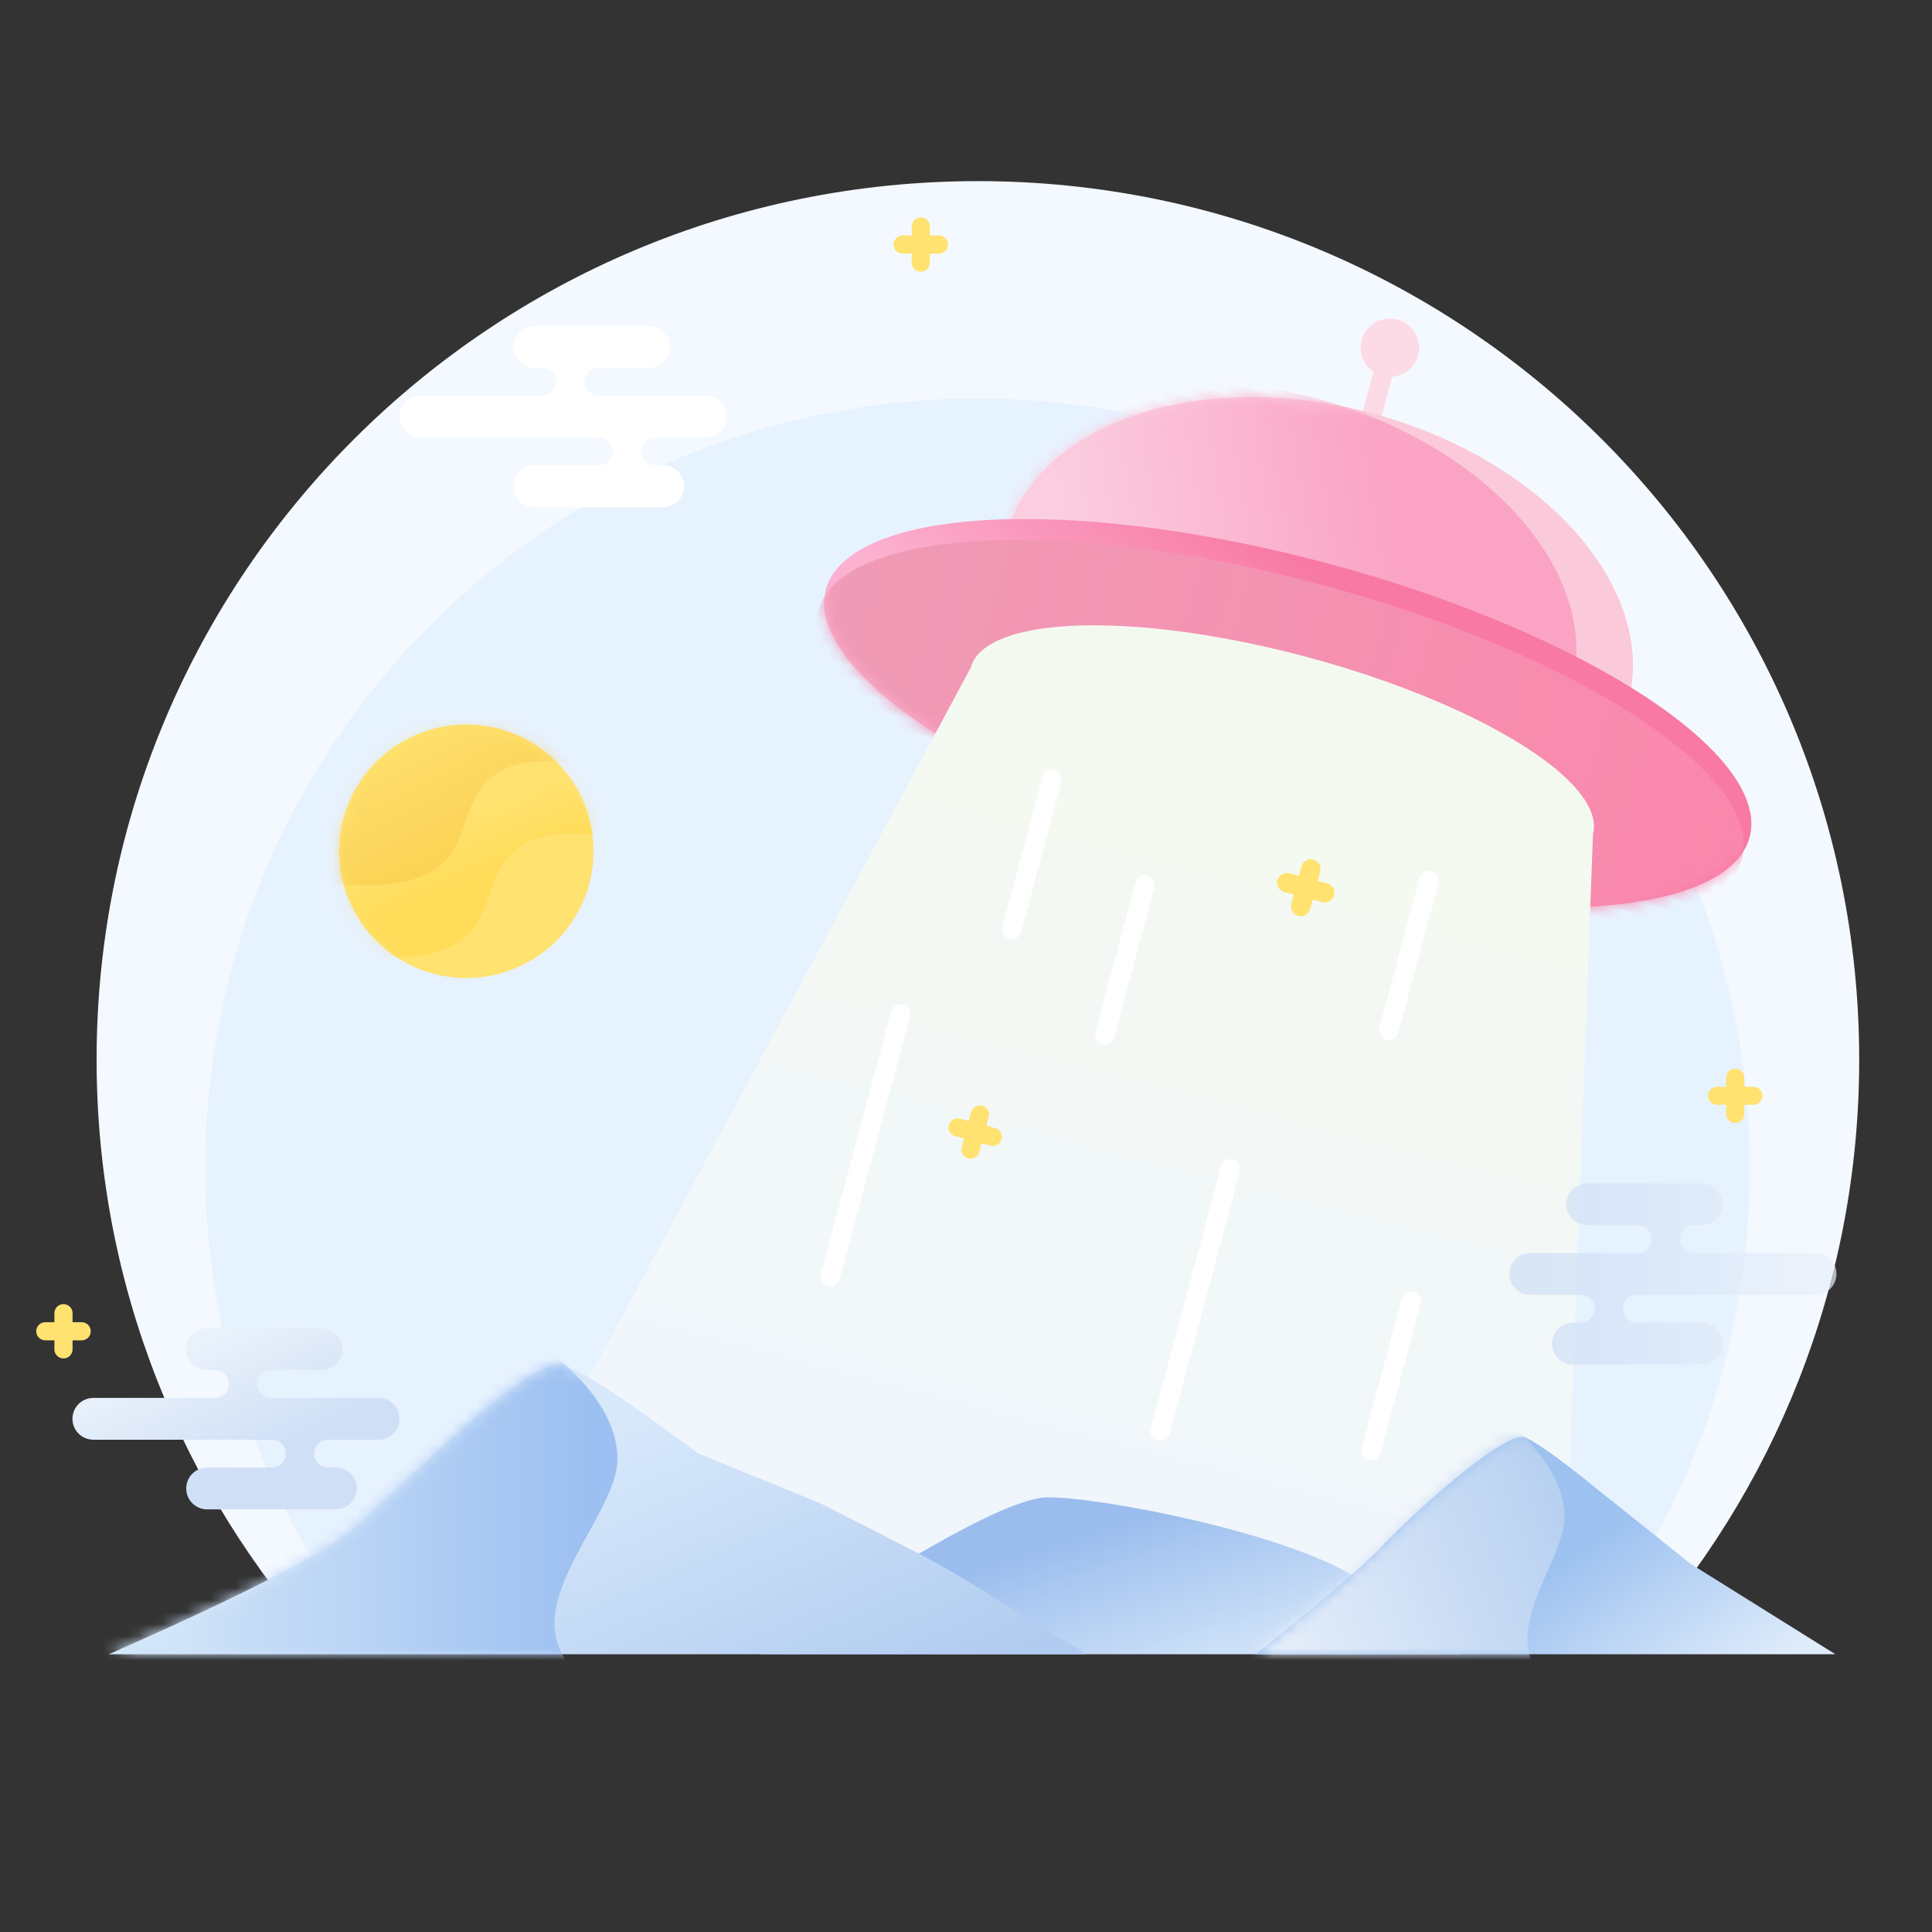 <?xml version="1.0" encoding="UTF-8"?>
<svg xmlns="http://www.w3.org/2000/svg" xmlns:xlink="http://www.w3.org/1999/xlink" width="160px" height="160px" viewBox="0 0 160 160" version="1.1">

    <rect x="0" y="0" width="160" height="160" fill="#333333" stroke="none"/>

    <title>icon_空页面</title>
    <desc>Created with Sketch.</desc>
    <defs>
        <ellipse id="path-1" cx="10.621" cy="10.5" rx="10.534" ry="10.5"/>
        <linearGradient x1="40.178%" y1="36.798%" x2="54.901%" y2="60.655%" id="linearGradient-3">
            <stop stop-color="#FFE270" offset="0%"/>
            <stop stop-color="#FFCE14" offset="100%"/>
        </linearGradient>
        <linearGradient x1="26.411%" y1="36.68%" x2="50%" y2="67.927%" id="linearGradient-4">
            <stop stop-color="#FFDE60" offset="0%"/>
            <stop stop-color="#F3AF24" offset="100%"/>
        </linearGradient>
        <ellipse id="path-5" cx="26.669" cy="17.679" rx="26.669" ry="17.679"/>
        <linearGradient x1="13.875%" y1="40.097%" x2="67.252%" y2="24.057%" id="linearGradient-7">
            <stop stop-color="#FBCFE1" offset="0%"/>
            <stop stop-color="#FBA3C4" offset="100%"/>
        </linearGradient>
        <linearGradient x1="3.521%" y1="34.902%" x2="49.132%" y2="2.813%" id="linearGradient-8">
            <stop stop-color="#FCB1D0" offset="0%"/>
            <stop stop-color="#F879A3" offset="100%"/>
        </linearGradient>
        <ellipse id="path-9" cx="39.6" cy="12.857" rx="39.6" ry="12.857"/>
        <linearGradient x1="0%" y1="38.577%" x2="100%" y2="38.577%" id="linearGradient-11">
            <stop stop-color="#EF9BB6" offset="0%"/>
            <stop stop-color="#FA87AD" offset="100%"/>
        </linearGradient>
        <linearGradient x1="50%" y1="93.623%" x2="50%" y2="0%" id="linearGradient-12">
            <stop stop-color="#F1F6FD" offset="0%"/>
            <stop stop-color="#F4F9F0" offset="100%"/>
        </linearGradient>
        <linearGradient x1="26.359%" y1="50%" x2="75.099%" y2="84.18%" id="linearGradient-13">
            <stop stop-color="#9ABDEE" offset="0%"/>
            <stop stop-color="#CCE0F8" offset="100%"/>
        </linearGradient>
        <linearGradient x1="35.188%" y1="50%" x2="96.948%" y2="93.636%" id="linearGradient-14">
            <stop stop-color="#D7E8FB" offset="0%"/>
            <stop stop-color="#B1CCF0" offset="100%"/>
        </linearGradient>
        <path d="M20.25,13.594 C23.932,10.472 34.977,-0.974 37.739,0.067 C39.58,0.76 43.261,3.188 48.784,7.351 L58.909,11.48 C64.432,14.277 67.807,16.022 69.034,16.716 C70.261,17.41 74.25,19.838 81,24 L0,24 C11.045,19.144 17.795,15.675 20.25,13.594 Z" id="path-15"/>
        <linearGradient x1="17.491%" y1="64.656%" x2="73.685%" y2="64.656%" id="linearGradient-17">
            <stop stop-color="#D1E4F8" offset="0%"/>
            <stop stop-color="#9CC0F1" offset="100%"/>
        </linearGradient>
        <linearGradient x1="96.759%" y1="91.307%" x2="50%" y2="64.62%" id="linearGradient-18">
            <stop stop-color="#DFECFB" offset="0%"/>
            <stop stop-color="#9EC2F0" offset="100%"/>
        </linearGradient>
        <path d="M10.5,8.993 C12.682,6.653 20.727,-0.723 22.364,0.057 C23.455,0.578 25.5,2.06 28.5,4.506 L36,10.503 L48,18 L0,18 C5.545,13.556 9.045,10.554 10.5,8.993 Z" id="path-19"/>
        <linearGradient x1="3.614%" y1="67.816%" x2="83.349%" y2="43.594%" id="linearGradient-21">
            <stop stop-color="#EBF2FB" offset="0%"/>
            <stop stop-color="#B7D0F1" offset="100%"/>
        </linearGradient>
        <linearGradient x1="28.975%" y1="17.122%" x2="67.908%" y2="64.554%" id="linearGradient-22">
            <stop stop-color="#E9F1FB" offset="0%"/>
            <stop stop-color="#CFDFF6" offset="100%"/>
        </linearGradient>
        <linearGradient x1="0%" y1="50%" x2="88.496%" y2="50%" id="linearGradient-23">
            <stop stop-color="#E9F1FB" offset="0%"/>
            <stop stop-color="#CFDFF6" offset="100%"/>
        </linearGradient>
    </defs>
    <g id="icon_空页面" stroke="none" stroke-width="1" fill="none" fill-rule="evenodd">
        <g id="分组-4" transform="translate(3, 14)">
            <path d="M23.81,122.5 C12.119,109.6 5,92.503 5,73.75 C5,33.571 37.677,1 77.985,1 C118.294,1 150.971,33.571 150.971,73.75 C150.971,92.503 143.852,109.6 132.161,122.5 L23.81,122.5 Z" id="合并形状" fill="#F4F9FF"/>
            <path d="M27.952,122.5 C19.22,111.6 14,97.783 14,82.75 C14,47.542 42.634,19 77.956,19 C113.278,19 141.913,47.542 141.913,82.75 C141.913,97.783 136.692,111.6 127.96,122.5 L27.952,122.5 Z" id="合并形状" fill="#E7F2FF"/>
            <g id="路径-12-copy-+-路径-12-Mask" transform="translate(25, 46)">
                <mask id="mask-2" fill="white">
                    <use xlink:href="#path-1"/>
                </mask>
                <use id="Mask" fill="#FFE270" xlink:href="#path-1"/>
                <path d="M4.4408921e-16,19 C4.667,19.667 8,19.333 10,18 C13,16 12,12.333 15,10.167 C17,8.722 20.333,8.667 25,10 L17,1 L-2,9 L4.4408921e-16,19 Z" id="路径-12-copy" fill="url(#linearGradient-3)" opacity="0.5" mask="url(#mask-2)"/>
                <path d="M-2,13 C2.667,13.667 6,13.333 8,12 C11,10 10,6.333 13,4.167 C15,2.722 18.333,2.667 23,4 L15,-5 L-4,3 L-2,13 Z" id="路径-12" fill="url(#linearGradient-4)" opacity="0.5" mask="url(#mask-2)"/>
            </g>
            <g id="分组-2" transform="translate(97.19, 66.797) rotate(-345) translate(-97.19, -66.797) translate(53.69, 10.297)">
                <path d="M45.257,4.684 L45.257,9.643 L43.641,9.643 L43.641,4.684 C42.699,4.353 42.024,3.46 42.024,2.411 C42.024,1.079 43.11,0 44.449,0 C45.788,0 46.873,1.079 46.873,2.411 C46.873,3.46 46.199,4.353 45.257,4.684 Z" id="合并形状" fill="#FDDBE6"/>
                <g id="椭圆形-copy" transform="translate(17.78, 8.036)">
                    <mask id="mask-6" fill="white">
                        <use xlink:href="#path-5"/>
                    </mask>
                    <use id="Mask" fill="#FBCADA" xlink:href="#path-5"/>
                    <ellipse fill="url(#linearGradient-7)" mask="url(#mask-6)" cx="21.82" cy="17.679" rx="26.669" ry="17.679"/>
                </g>
                <g id="Mask-Copy" transform="translate(4.515, 21)">
                    <mask id="mask-10" fill="white">
                        <use xlink:href="#path-9"/>
                    </mask>
                    <use id="Mask" fill="url(#linearGradient-8)" xlink:href="#path-9"/>
                    <ellipse fill="url(#linearGradient-11)" mask="url(#mask-10)" cx="39.446" cy="14.692" rx="39.6" ry="12.857"/>
                </g>
                <polygon id="路径-13" fill="url(#linearGradient-12)" points="17.78 36.964 6.88757326e-11 112.5 86.186 102.767 71.118 36.964"/>
                <ellipse id="椭圆形" fill="#F4F9F0" transform="translate(44.449, 36.964) scale(1, -1) translate(-44.449, -36.964) " cx="44.449" cy="36.964" rx="26.669" ry="8.036"/>
                <g id="分组" transform="translate(18.78, 43.393)" fill="#FFFFFF">
                    <rect id="矩形" x="7.082" y="1.8189894e-12" width="1.616" height="14.464" rx="0.806"/>
                    <rect id="矩形-copy" x="16.78" y="6.429" width="1.616" height="14.464" rx="0.806"/>
                    <rect id="矩形-copy-2" x="39.408" y="-9.09494702e-13" width="1.616" height="14.464" rx="0.806"/>
                    <rect id="矩形-copy-3" x="47" y="34" width="1.616" height="14.464" rx="0.806"/>
                    <path d="M30.516,27.321 L30.521,27.321 C30.966,27.321 31.327,27.682 31.327,28.127 L31.327,50.623 C31.327,51.068 30.966,51.429 30.521,51.429 L30.516,51.429 C30.071,51.429 29.71,51.068 29.71,50.623 L29.71,28.127 C29.71,27.682 30.071,27.321 30.516,27.321 Z" id="矩形-copy-4"/>
                    <path d="M0.806,22 L0.811,22 C1.256,22 1.616,22.361 1.616,22.806 L1.616,45.302 C1.616,45.746 1.256,46.107 0.811,46.107 L0.806,46.107 C0.361,46.107 5.44840522e-17,45.746 0,45.302 L0,22.806 C-5.44840522e-17,22.361 0.361,22 0.806,22 Z" id="矩形-copy-5"/>
                </g>
                <path d="M50.106,46.607 L50.919,46.607 C51.363,46.607 51.722,46.967 51.722,47.411 C51.722,47.855 51.363,48.214 50.919,48.214 L50.106,48.214 L50.106,49.016 C50.106,49.461 49.745,49.821 49.301,49.821 L49.295,49.821 C48.85,49.821 48.49,49.461 48.49,49.016 L48.49,48.214 L47.677,48.214 C47.233,48.214 46.873,47.855 46.873,47.411 C46.873,46.967 47.233,46.607 47.677,46.607 L48.49,46.607 L48.49,45.806 C48.49,45.361 48.85,45 49.295,45 L49.301,45 C49.745,45 50.106,45.361 50.106,45.806 L50.106,46.607 Z" id="合并形状" fill="#FFE270"/>
            </g>
            <path d="M3.01,95.5 L3.765,95.5 C4.179,95.5 4.515,95.836 4.515,96.25 C4.515,96.664 4.179,97 3.765,97 L3.01,97 L3.01,97.75 C3.01,98.164 2.674,98.5 2.26,98.5 L2.255,98.5 C1.841,98.5 1.505,98.164 1.505,97.75 L1.505,97 L0.75,97 C0.336,97 -1.35669254e-12,96.664 -1.35669254e-12,96.25 C-1.35669254e-12,95.836 0.336,95.5 0.75,95.5 L1.505,95.5 L1.505,94.75 C1.505,94.336 1.841,94 2.255,94 L2.26,94 C2.674,94 3.01,94.336 3.01,94.75 L3.01,95.5 Z" id="合并形状-copy-2" fill="#FFE270"/>
            <path d="M74.01,5.5 L74.765,5.5 C75.179,5.5 75.515,5.836 75.515,6.25 C75.515,6.664 75.179,7 74.765,7 L74.01,7 L74.01,7.75 C74.01,8.164 73.674,8.5 73.26,8.5 L73.255,8.5 C72.841,8.5 72.505,8.164 72.505,7.75 L72.505,7 L71.75,7 C71.336,7 71,6.664 71,6.25 C71,5.836 71.336,5.5 71.75,5.5 L72.505,5.5 L72.505,4.75 C72.505,4.336 72.841,4 73.255,4 L73.26,4 C73.674,4 74.01,4.336 74.01,4.75 L74.01,5.5 Z" id="合并形状-copy-3" fill="#FFE270"/>
            <path d="M141.456,76 L142.211,76 C142.625,76 142.961,76.336 142.961,76.75 C142.961,77.164 142.625,77.5 142.211,77.5 L141.456,77.5 L141.456,78.25 C141.456,78.664 141.121,79 140.706,79 L140.701,79 C140.287,79 139.951,78.664 139.951,78.25 L139.951,77.5 L139.197,77.5 C138.782,77.5 138.447,77.164 138.447,76.75 C138.447,76.336 138.782,76 139.197,76 L139.951,76 L139.951,75.25 C139.951,74.836 140.287,74.5 140.701,74.5 L140.706,74.5 C141.121,74.5 141.456,74.836 141.456,75.25 L141.456,76 Z" id="合并形状-copy-4" fill="#FFE270"/>
            <path d="M78.515,79.008 L79.27,79.008 C79.684,79.008 80.02,79.343 80.02,79.758 C80.02,80.172 79.684,80.508 79.27,80.508 L78.515,80.508 L78.515,81.258 C78.515,81.672 78.179,82.008 77.765,82.008 L77.76,82.008 C77.346,82.008 77.01,81.672 77.01,81.258 L77.01,80.508 L76.255,80.508 C75.841,80.508 75.505,80.172 75.505,79.758 C75.505,79.343 75.841,79.008 76.255,79.008 L77.01,79.008 L77.01,78.258 C77.01,77.843 77.346,77.508 77.76,77.508 L77.765,77.508 C78.179,77.508 78.515,77.843 78.515,78.258 L78.515,79.008 Z" id="合并形状-copy" fill="#FFE270" transform="translate(77.763, 79.758) rotate(-345) translate(-77.763, -79.758) "/>
            <g id="分组-3" transform="translate(6, 99)">
                <path d="M54,24 C66.889,15.333 74.821,11 77.795,11 C82.256,11 97.128,13.889 103.077,17.5 C107.043,19.907 110.017,22.074 112,24 L54,24 Z" id="路径-10" fill="url(#linearGradient-13)"/>
                <g id="路径-11">
                    <mask id="mask-16" fill="white">
                        <use xlink:href="#path-15"/>
                    </mask>
                    <use id="Mask" fill="url(#linearGradient-14)" xlink:href="#path-15"/>
                    <path d="M31.602,-4.5 C38.625,-0.276 42.136,3.836 42.136,7.836 C42.136,13.836 28.592,24 45.146,28.5 C56.181,31.5 54.676,34 40.631,36 L-6.496,31.5 L-6.496,18 L31.602,-4.5 Z" fill="url(#linearGradient-17)" mask="url(#mask-16)"/>
                </g>
                <g id="路径-11-copy" transform="translate(95, 6)">
                    <mask id="mask-20" fill="white">
                        <use xlink:href="#path-19"/>
                    </mask>
                    <use id="Mask" fill="url(#linearGradient-18)" xlink:href="#path-19"/>
                    <path d="M19.368,-2.5 C23.493,0.629 25.556,3.674 25.556,6.637 C25.556,11.082 17.601,18.611 27.324,21.944 C33.806,24.167 32.922,26.019 24.672,27.5 L-3.01,24.167 L-3.01,14.167 L19.368,-2.5 Z" id="路径-11" fill="url(#linearGradient-21)" mask="url(#mask-20)"/>
                </g>
            </g>
            <path d="M19.488,105.231 L4.731,105.231 C3.775,105.231 3,104.456 3,103.5 C3,102.544 3.775,101.769 4.731,101.769 L14.789,101.769 L14.801,101.769 C15.438,101.769 15.955,101.253 15.955,100.615 C15.955,99.978 15.438,99.462 14.801,99.462 L14.152,99.462 C13.197,99.462 12.422,98.687 12.422,97.731 C12.422,96.775 13.197,96 14.152,96 L23.646,96 C24.602,96 25.377,96.775 25.377,97.731 C25.377,98.687 24.602,99.462 23.646,99.462 L19.464,99.462 C18.827,99.462 18.31,99.978 18.31,100.615 C18.31,101.253 18.827,101.769 19.464,101.769 L19.476,101.769 L28.357,101.769 C29.312,101.769 30.087,102.544 30.087,103.5 C30.087,104.456 29.312,105.231 28.357,105.231 L24.199,105.231 L24.175,105.231 C23.538,105.231 23.021,105.747 23.021,106.385 C23.021,107.022 23.538,107.538 24.175,107.538 L24.187,107.538 L24.823,107.538 C25.779,107.538 26.554,108.313 26.554,109.269 C26.554,110.225 25.779,111 24.823,111 L14.152,111 C13.197,111 12.422,110.225 12.422,109.269 C12.422,108.313 13.197,107.538 14.152,107.538 L19.5,107.538 L19.512,107.538 C20.149,107.538 20.666,107.022 20.666,106.385 C20.666,105.747 20.149,105.231 19.512,105.231 L19.488,105.231 Z" id="合并形状" fill="url(#linearGradient-22)"/>
            <path d="M138.488,93.231 L123.731,93.231 C122.775,93.231 122,92.456 122,91.5 C122,90.544 122.775,89.769 123.731,89.769 L133.789,89.769 L133.801,89.769 C134.438,89.769 134.955,89.253 134.955,88.615 C134.955,87.978 134.438,87.462 133.801,87.462 L133.152,87.462 C132.197,87.462 131.422,86.687 131.422,85.731 C131.422,84.775 132.197,84 133.152,84 L142.646,84 C143.602,84 144.377,84.775 144.377,85.731 C144.377,86.687 143.602,87.462 142.646,87.462 L138.464,87.462 C137.827,87.462 137.31,87.978 137.31,88.615 C137.31,89.253 137.827,89.769 138.464,89.769 L138.476,89.769 L147.357,89.769 C148.312,89.769 149.087,90.544 149.087,91.5 C149.087,92.456 148.312,93.231 147.357,93.231 L143.199,93.231 L143.175,93.231 C142.538,93.231 142.021,93.747 142.021,94.385 C142.021,95.022 142.538,95.538 143.175,95.538 L143.187,95.538 L143.823,95.538 C144.779,95.538 145.554,96.313 145.554,97.269 C145.554,98.225 144.779,99 143.823,99 L133.152,99 C132.197,99 131.422,98.225 131.422,97.269 C131.422,96.313 132.197,95.538 133.152,95.538 L138.5,95.538 L138.512,95.538 C139.149,95.538 139.666,95.022 139.666,94.385 C139.666,93.747 139.149,93.231 138.512,93.231 L138.488,93.231 Z" id="合并形状-copy-6" fill="url(#linearGradient-23)" opacity="0.7" transform="translate(135.544, 91.5) scale(-1, 1) translate(-135.544, -91.5) "/>
            <path d="M46.585,22.231 L31.828,22.231 C30.872,22.231 30.097,21.456 30.097,20.5 C30.097,19.544 30.872,18.769 31.828,18.769 L41.886,18.769 L41.898,18.769 C42.535,18.769 43.052,18.253 43.052,17.615 C43.052,16.978 42.535,16.462 41.898,16.462 L41.25,16.462 C40.294,16.462 39.519,15.687 39.519,14.731 C39.519,13.775 40.294,13 41.25,13 L50.743,13 C51.699,13 52.474,13.775 52.474,14.731 C52.474,15.687 51.699,16.462 50.743,16.462 L46.561,16.462 C45.924,16.462 45.407,16.978 45.407,17.615 C45.407,18.253 45.924,18.769 46.561,18.769 L46.573,18.769 L55.454,18.769 C56.41,18.769 57.184,19.544 57.184,20.5 C57.184,21.456 56.41,22.231 55.454,22.231 L51.296,22.231 L51.272,22.231 C50.635,22.231 50.118,22.747 50.118,23.385 C50.118,24.022 50.635,24.538 51.272,24.538 L51.284,24.538 L51.921,24.538 C52.876,24.538 53.651,25.313 53.651,26.269 C53.651,27.225 52.876,28 51.921,28 L41.25,28 C40.294,28 39.519,27.225 39.519,26.269 C39.519,25.313 40.294,24.538 41.25,24.538 L46.597,24.538 L46.609,24.538 C47.246,24.538 47.763,24.022 47.763,23.385 C47.763,22.747 47.246,22.231 46.609,22.231 L46.585,22.231 Z" id="合并形状" fill="#FFFFFF"/>
        </g>
    </g>
</svg>
